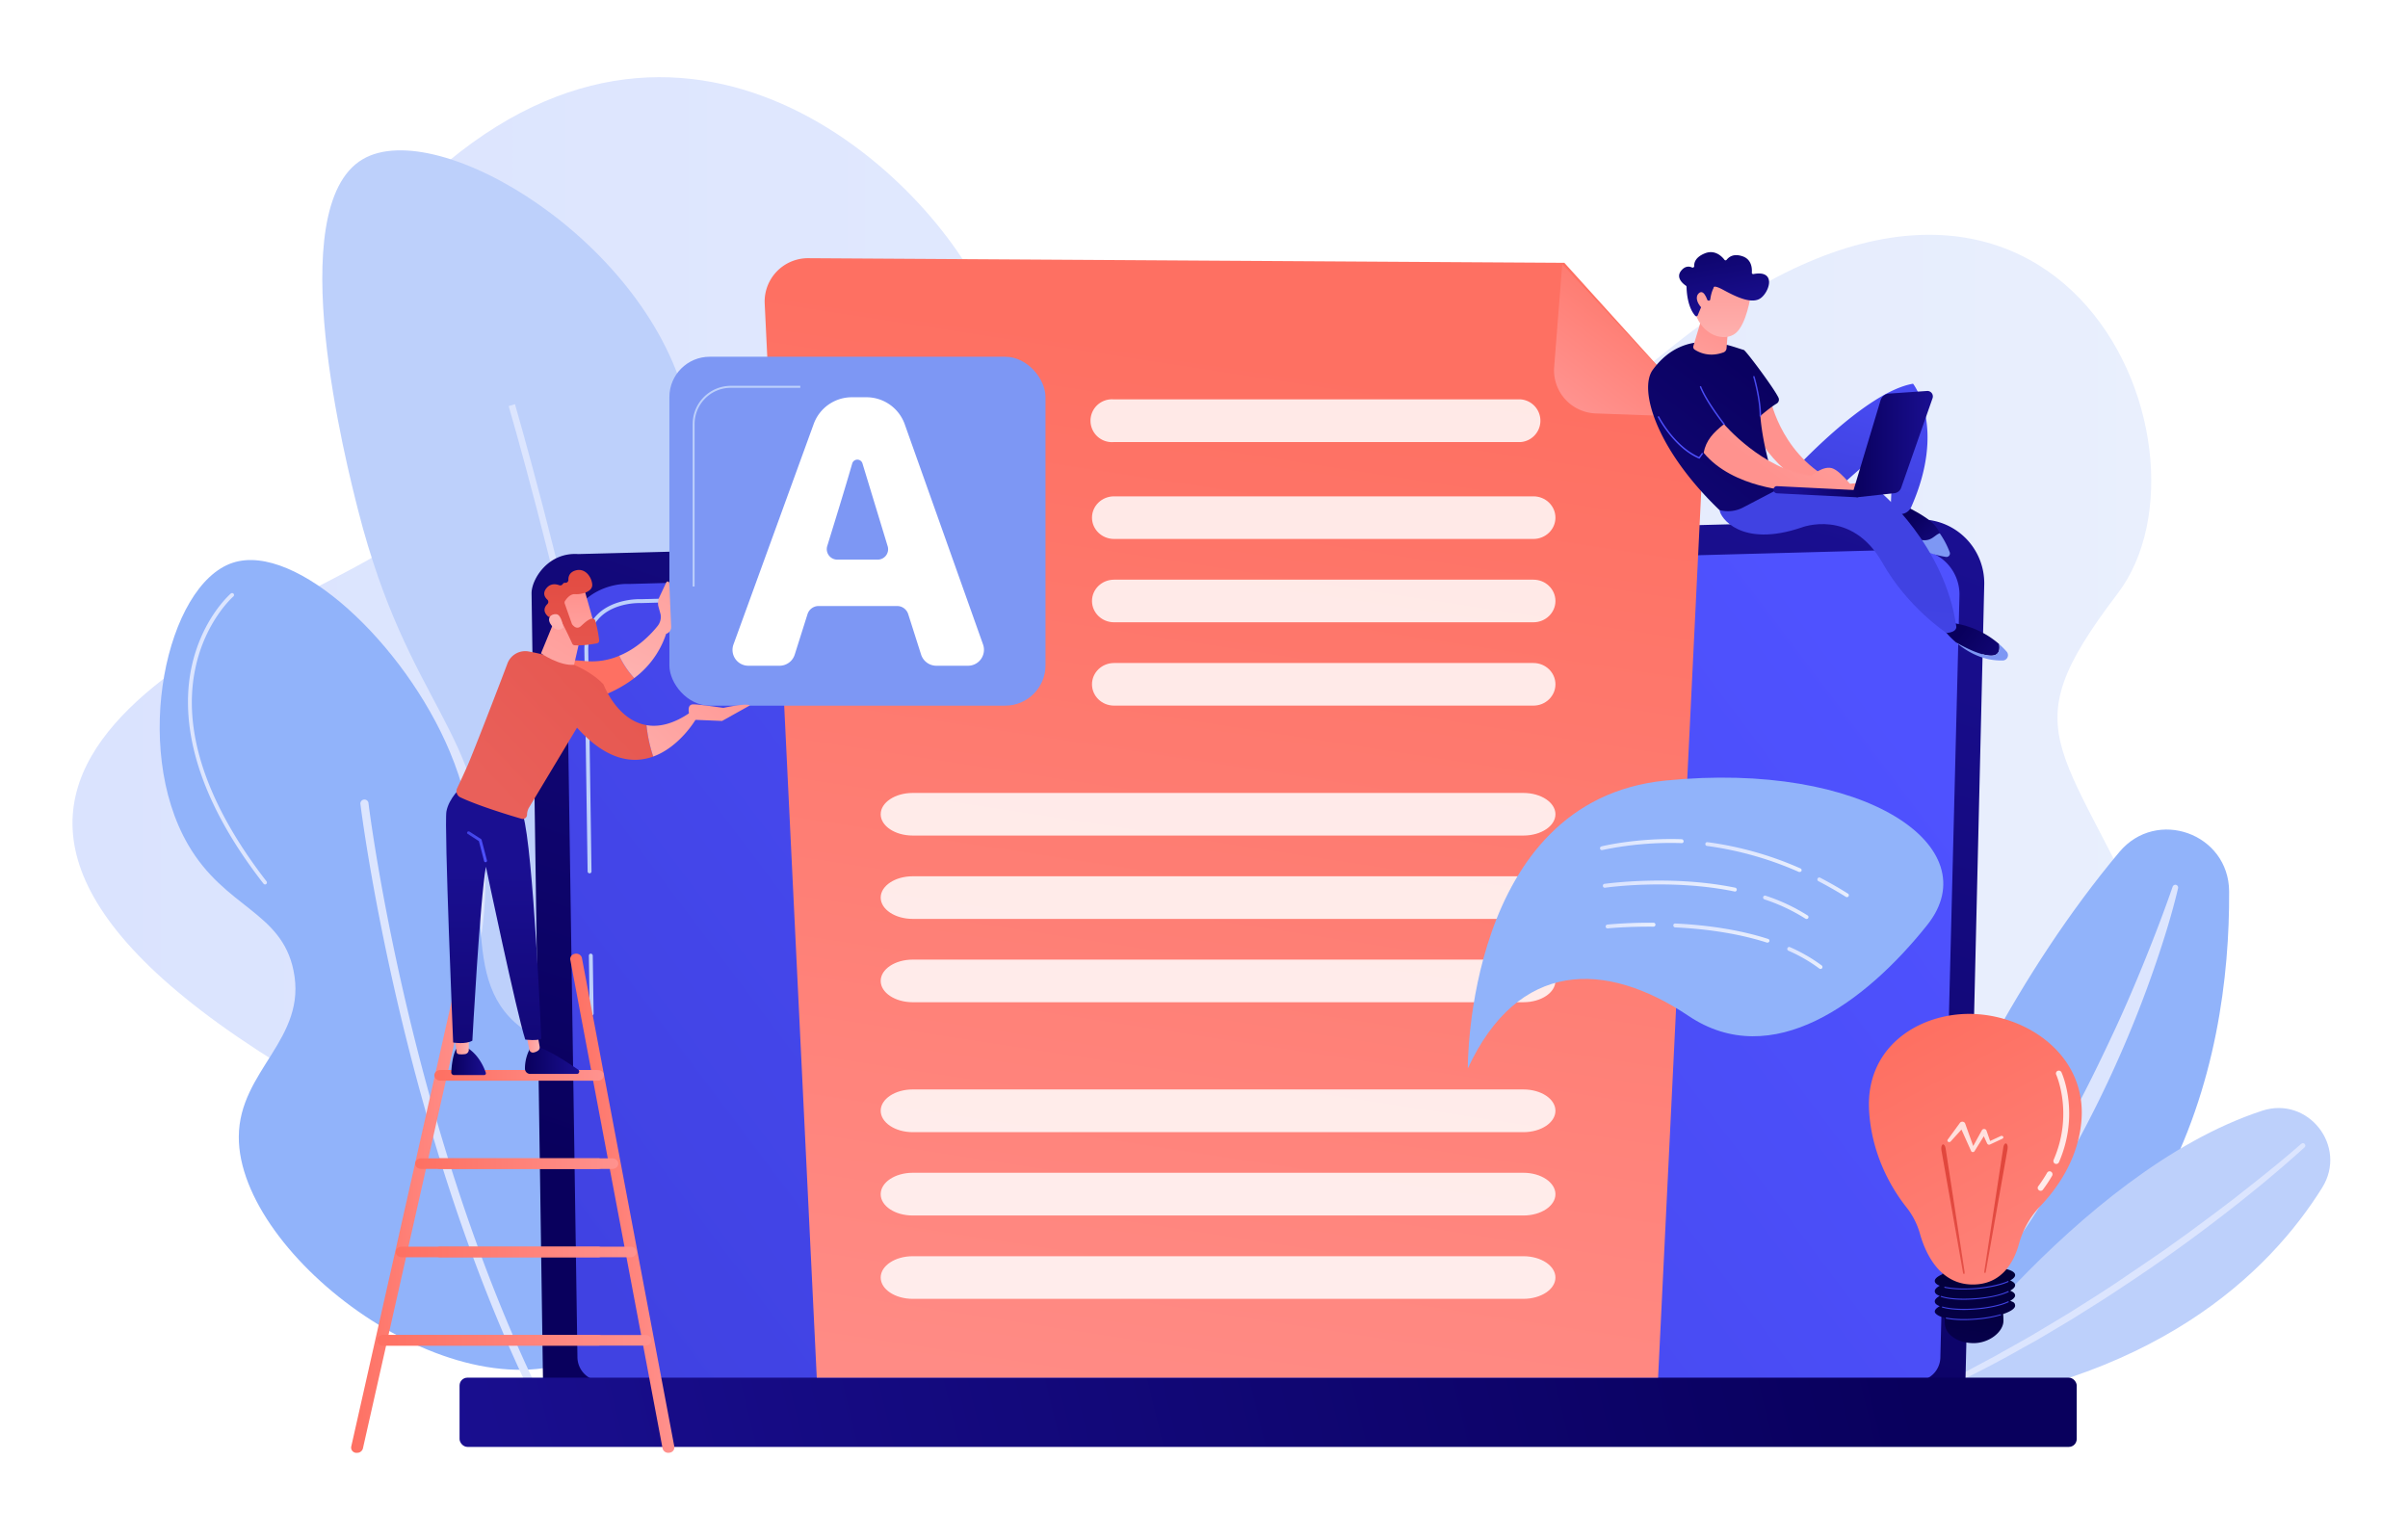 <svg xmlns="http://www.w3.org/2000/svg" xmlns:xlink="http://www.w3.org/1999/xlink" viewBox="0 0 2294 1466"><defs><style>.cls-1,.cls-12,.cls-71{fill:#fff;}.cls-2{fill:url(#linear-gradient);}.cls-3{fill:#91b3fa;}.cls-4{fill:#dce5fe;}.cls-5{fill:#bdd0fb;}.cls-6{fill:#f0f0f0;}.cls-7{fill:url(#linear-gradient-2);}.cls-8{fill:url(#linear-gradient-3);}.cls-9{fill:url(#linear-gradient-4);}.cls-10{fill:url(#linear-gradient-5);}.cls-11{fill:url(#linear-gradient-6);}.cls-12{opacity:0.84;}.cls-13{fill:#7d97f4;}.cls-14{fill:url(#linear-gradient-7);}.cls-15{fill:url(#linear-gradient-8);}.cls-16{fill:url(#linear-gradient-9);}.cls-17{fill:url(#linear-gradient-10);}.cls-18{fill:url(#linear-gradient-11);}.cls-19{fill:url(#linear-gradient-12);}.cls-20{fill:url(#linear-gradient-13);}.cls-21{fill:url(#linear-gradient-14);}.cls-22{fill:url(#linear-gradient-15);}.cls-23{fill:url(#linear-gradient-16);}.cls-24{fill:url(#linear-gradient-17);}.cls-25{fill:url(#linear-gradient-18);}.cls-26{fill:url(#linear-gradient-19);}.cls-27{fill:url(#linear-gradient-20);}.cls-28{fill:url(#linear-gradient-21);}.cls-29{fill:url(#linear-gradient-22);}.cls-30{fill:url(#linear-gradient-23);}.cls-31{fill:url(#linear-gradient-24);}.cls-32{fill:url(#linear-gradient-25);}.cls-33{fill:url(#linear-gradient-26);}.cls-34{fill:url(#linear-gradient-27);}.cls-35{fill:url(#linear-gradient-28);}.cls-36{fill:url(#linear-gradient-29);}.cls-37{fill:url(#linear-gradient-30);}.cls-38{fill:url(#linear-gradient-31);}.cls-39{fill:url(#linear-gradient-32);}.cls-40{fill:url(#linear-gradient-33);}.cls-41{fill:url(#linear-gradient-34);}.cls-42{fill:url(#linear-gradient-35);}.cls-43{fill:url(#linear-gradient-36);}.cls-44{fill:url(#linear-gradient-37);}.cls-45{fill:url(#linear-gradient-38);}.cls-46{fill:url(#linear-gradient-39);}.cls-47{fill:url(#linear-gradient-40);}.cls-48{fill:url(#linear-gradient-41);}.cls-49{fill:url(#linear-gradient-42);}.cls-50{fill:url(#linear-gradient-43);}.cls-51{fill:url(#linear-gradient-44);}.cls-52{fill:url(#linear-gradient-45);}.cls-53{fill:url(#linear-gradient-46);}.cls-54{fill:url(#linear-gradient-47);}.cls-55{fill:url(#linear-gradient-48);}.cls-56{fill:url(#linear-gradient-49);}.cls-57{fill:url(#linear-gradient-50);}.cls-58{fill:url(#linear-gradient-51);}.cls-59{fill:url(#linear-gradient-52);}.cls-60{fill:url(#linear-gradient-53);}.cls-61{fill:url(#linear-gradient-54);}.cls-62{fill:url(#linear-gradient-55);}.cls-63{fill:url(#linear-gradient-56);}.cls-64{fill:url(#linear-gradient-57);}.cls-65{fill:url(#linear-gradient-58);}.cls-66{fill:url(#linear-gradient-59);}.cls-67{fill:url(#linear-gradient-60);}.cls-68{fill:url(#linear-gradient-61);}.cls-69{fill:url(#linear-gradient-62);}.cls-70{fill:url(#linear-gradient-63);}.cls-71{opacity:0.77;}</style><linearGradient id="linear-gradient" x1="69.05" y1="722.64" x2="2082.81" y2="722.64" gradientUnits="userSpaceOnUse"><stop offset="0" stop-color="#dae3fe"/><stop offset="1" stop-color="#e9effd"/></linearGradient><linearGradient id="linear-gradient-2" x1="1075.47" y1="1282.53" x2="1384.09" y2="356.68" gradientUnits="userSpaceOnUse"><stop offset="0" stop-color="#09005d"/><stop offset="1" stop-color="#1a0f91"/></linearGradient><linearGradient id="linear-gradient-3" x1="654.52" y1="1351.06" x2="1713.63" y2="552.98" gradientUnits="userSpaceOnUse"><stop offset="0" stop-color="#4042e2"/><stop offset="1" stop-color="#4f52ff"/></linearGradient><linearGradient id="linear-gradient-4" x1="1793.11" y1="1203.3" x2="419.94" y2="1537.31" xlink:href="#linear-gradient-2"/><linearGradient id="linear-gradient-5" x1="1223.59" y1="344.77" x2="1033.11" y2="1587.31" gradientUnits="userSpaceOnUse"><stop offset="0" stop-color="#fe7062"/><stop offset="1" stop-color="#ff928e"/></linearGradient><linearGradient id="linear-gradient-6" x1="1600.69" y1="266.14" x2="1506.69" y2="390.14" xlink:href="#linear-gradient-5"/><linearGradient id="linear-gradient-7" x1="685.67" y1="1146.43" x2="784.91" y2="1146.43" gradientTransform="translate(-142.5)" xlink:href="#linear-gradient-5"/><linearGradient id="linear-gradient-8" x1="476.94" y1="1149.46" x2="591.9" y2="1149.46" gradientTransform="translate(-142.5)" xlink:href="#linear-gradient-5"/><linearGradient id="linear-gradient-9" x1="556.23" y1="1024.52" x2="717.8" y2="1024.52" gradientTransform="translate(-142.5)" xlink:href="#linear-gradient-5"/><linearGradient id="linear-gradient-10" x1="559.17" y1="1024.52" x2="714.87" y2="1024.52" gradientTransform="translate(-142.5)" xlink:href="#linear-gradient-5"/><linearGradient id="linear-gradient-11" x1="556.23" y1="1108.68" x2="717.8" y2="1108.68" gradientTransform="translate(-142.5)" xlink:href="#linear-gradient-5"/><linearGradient id="linear-gradient-12" x1="537.97" y1="1108.68" x2="731.45" y2="1108.68" gradientTransform="translate(-142.5)" xlink:href="#linear-gradient-5"/><linearGradient id="linear-gradient-13" x1="556.23" y1="1192.85" x2="717.8" y2="1192.85" gradientTransform="translate(-142.5)" xlink:href="#linear-gradient-5"/><linearGradient id="linear-gradient-14" x1="519.48" y1="1192.85" x2="748.85" y2="1192.85" gradientTransform="translate(-142.5)" xlink:href="#linear-gradient-5"/><linearGradient id="linear-gradient-15" x1="501.95" y1="1277.01" x2="717.8" y2="1277.01" gradientTransform="translate(-142.5)" xlink:href="#linear-gradient-5"/><linearGradient id="linear-gradient-16" x1="501.95" y1="1277.01" x2="762.92" y2="1277.01" gradientTransform="translate(-142.5)" xlink:href="#linear-gradient-5"/><linearGradient id="linear-gradient-17" x1="572.37" y1="1011.14" x2="605.37" y2="1011.14" gradientTransform="translate(-142.5)" xlink:href="#linear-gradient-2"/><linearGradient id="linear-gradient-18" x1="575.72" y1="995.81" x2="589.1" y2="995.81" gradientTransform="translate(-142.5)" gradientUnits="userSpaceOnUse"><stop offset="0" stop-color="#ff928e"/><stop offset="1" stop-color="#feb3b1"/></linearGradient><linearGradient id="linear-gradient-19" x1="642.55" y1="1010.61" x2="694.33" y2="1010.61" gradientTransform="translate(-142.5)" xlink:href="#linear-gradient-2"/><linearGradient id="linear-gradient-20" x1="643.34" y1="989.86" x2="656.65" y2="989.86" xlink:href="#linear-gradient-18"/><linearGradient id="linear-gradient-21" x1="466.99" y1="1170.08" x2="470.99" y2="828.08" xlink:href="#linear-gradient-2"/><linearGradient id="linear-gradient-22" x1="445.02" y1="806.81" x2="463.94" y2="806.81" xlink:href="#linear-gradient-3"/><linearGradient id="linear-gradient-23" x1="558.15" y1="603.54" x2="580.82" y2="506.88" xlink:href="#linear-gradient-5"/><linearGradient id="linear-gradient-24" x1="676.7" y1="475.88" x2="597.01" y2="650.59" gradientTransform="matrix(1, 0, 0, 1, 0, 0)" xlink:href="#linear-gradient-18"/><linearGradient id="linear-gradient-25" x1="805.56" y1="433.06" x2="470.56" y2="754.11" gradientUnits="userSpaceOnUse"><stop offset="0" stop-color="#e1473d"/><stop offset="1" stop-color="#e9605a"/></linearGradient><linearGradient id="linear-gradient-26" x1="859.02" y1="611.03" x2="719.02" y2="754.03" xlink:href="#linear-gradient-18"/><linearGradient id="linear-gradient-27" x1="874.01" y1="625.71" x2="734.01" y2="768.71" xlink:href="#linear-gradient-18"/><linearGradient id="linear-gradient-28" x1="724.16" y1="530.54" x2="620.64" y2="720.75" xlink:href="#linear-gradient-18"/><linearGradient id="linear-gradient-29" x1="275.9" y1="3394.5" x2="230.15" y2="3455.03" gradientTransform="translate(-1634 -2048.6) rotate(-35.2)" xlink:href="#linear-gradient-18"/><linearGradient id="linear-gradient-30" x1="-1871.8" y1="510.7" x2="-1866.69" y2="699.67" gradientTransform="matrix(-1, 0, 0, 1, -1325.05, 0)" xlink:href="#linear-gradient-25"/><linearGradient id="linear-gradient-31" x1="208.9" y1="3442.43" x2="245.59" y2="3404.78" gradientTransform="translate(-1634 -2048.6) rotate(-35.2)" xlink:href="#linear-gradient-18"/><linearGradient id="linear-gradient-32" x1="1816.42" y1="498.38" x2="1855.71" y2="539.41" xlink:href="#linear-gradient-2"/><linearGradient id="linear-gradient-33" x1="1755.78" y1="457.67" x2="1796.69" y2="303.57" xlink:href="#linear-gradient-3"/><linearGradient id="linear-gradient-34" x1="1868.54" y1="601.38" x2="1942.87" y2="655.93" xlink:href="#linear-gradient-2"/><linearGradient id="linear-gradient-35" x1="1748.95" y1="565.94" x2="1726.8" y2="829.58" xlink:href="#linear-gradient-3"/><linearGradient id="linear-gradient-36" x1="1719.12" y1="449.55" x2="1694.75" y2="547.76" gradientTransform="matrix(1, 0, 0, 1, 0, 0)" xlink:href="#linear-gradient-18"/><linearGradient id="linear-gradient-37" x1="1690.65" y1="335.04" x2="1434.73" y2="669.7" xlink:href="#linear-gradient-2"/><linearGradient id="linear-gradient-38" x1="1689.63" y1="454.38" x2="1790.49" y2="316.4" gradientTransform="matrix(1, 0, 0, 1, 0, 0)" xlink:href="#linear-gradient-18"/><linearGradient id="linear-gradient-39" x1="1637.08" y1="308.36" x2="1594.25" y2="407.31" gradientTransform="matrix(1, 0, 0, 1, 0, 0)" xlink:href="#linear-gradient-18"/><linearGradient id="linear-gradient-40" x1="1641.51" y1="239.2" x2="1641.51" y2="328.55" gradientTransform="matrix(1, 0, 0, 1, 0, 0)" xlink:href="#linear-gradient-18"/><linearGradient id="linear-gradient-41" x1="1632.97" y1="211.71" x2="1648.2" y2="298.54" xlink:href="#linear-gradient-2"/><linearGradient id="linear-gradient-42" x1="1622.05" y1="239.2" x2="1622.05" y2="328.55" gradientTransform="matrix(1, 0, 0, 1, 0, 0)" xlink:href="#linear-gradient-18"/><linearGradient id="linear-gradient-43" x1="1764.63" y1="423.16" x2="1841.38" y2="423.16" xlink:href="#linear-gradient-2"/><linearGradient id="linear-gradient-44" x1="1773.94" y1="456.71" x2="1712.58" y2="473.53" xlink:href="#linear-gradient-2"/><linearGradient id="linear-gradient-45" x1="1724.97" y1="290.78" x2="1633.6" y2="446.24" xlink:href="#linear-gradient-3"/><linearGradient id="linear-gradient-46" x1="1696.99" y1="274.33" x2="1605.62" y2="429.79" xlink:href="#linear-gradient-3"/><linearGradient id="linear-gradient-47" x1="1686.86" y1="268.38" x2="1595.49" y2="423.84" xlink:href="#linear-gradient-3"/><linearGradient id="linear-gradient-48" x1="1730.98" y1="845.36" x2="1761.31" y2="845.36" xlink:href="#linear-gradient"/><linearGradient id="linear-gradient-49" x1="1624.57" y1="816.55" x2="1716.35" y2="816.55" xlink:href="#linear-gradient"/><linearGradient id="linear-gradient-50" x1="1524.25" y1="804.73" x2="1603.91" y2="804.73" xlink:href="#linear-gradient"/><linearGradient id="linear-gradient-51" x1="1679.58" y1="864.44" x2="1722.89" y2="864.44" xlink:href="#linear-gradient"/><linearGradient id="linear-gradient-52" x1="1526.96" y1="844.14" x2="1654.72" y2="844.14" xlink:href="#linear-gradient"/><linearGradient id="linear-gradient-53" x1="1702.61" y1="912.74" x2="1736.2" y2="912.74" xlink:href="#linear-gradient"/><linearGradient id="linear-gradient-54" x1="1594.08" y1="888.95" x2="1685.69" y2="888.95" xlink:href="#linear-gradient"/><linearGradient id="linear-gradient-55" x1="1529.62" y1="881.87" x2="1577.08" y2="881.87" xlink:href="#linear-gradient"/><linearGradient id="linear-gradient-56" x1="1883.86" y1="1216.43" x2="1868.31" y2="1319.06" gradientUnits="userSpaceOnUse"><stop offset="0" stop-color="#020039"/><stop offset="1" stop-color="#090056"/></linearGradient><linearGradient id="linear-gradient-57" x1="1877.72" y1="1262.64" x2="1844.55" y2="1383.47" xlink:href="#linear-gradient-3"/><linearGradient id="linear-gradient-58" x1="1876.49" y1="1262.3" x2="1843.33" y2="1383.13" xlink:href="#linear-gradient-3"/><linearGradient id="linear-gradient-59" x1="1873.41" y1="1261.46" x2="1840.24" y2="1382.28" xlink:href="#linear-gradient-3"/><linearGradient id="linear-gradient-60" x1="1872.58" y1="1261.23" x2="1839.42" y2="1382.06" xlink:href="#linear-gradient-3"/><linearGradient id="linear-gradient-61" x1="1836.08" y1="980.41" x2="2061.94" y2="1396.46" xlink:href="#linear-gradient-5"/><linearGradient id="linear-gradient-62" x1="1900.71" y1="1126.94" x2="1908.15" y2="1363.51" xlink:href="#linear-gradient-25"/><linearGradient id="linear-gradient-63" x1="1859.69" y1="1128.23" x2="1867.13" y2="1364.81" xlink:href="#linear-gradient-25"/></defs><g id="Background"><rect class="cls-1" x="-93" y="-118" width="2475" height="1650"/></g><g id="Illustration"><path class="cls-2" d="M427.1,153.7c-156.2,129.1,52.6,294.8-55.5,367.1s-556.2,213.5-105.1,493.3,463.6,465.4,785.7,288.2,298.9-209.1,563.9-89.3,542.1-66.6,447.9-287.8-154.1-218.5-46.6-359.7-60.6-532.2-430.8-230.1S984.6,411.9,944,299,674-50.3,427.1,153.7Z"/><path class="cls-3" d="M1750.1,1368.1s75.7-325.4,268.9-556.3c35.5-42.4,104.3-17.7,104.6,37.6C2124.4,1010.2,2073.1,1273.3,1750.1,1368.1Z"/><path class="cls-4" d="M2075,846.1c-5.8,24.5-13.2,48.3-21.3,72s-17,47.1-26.7,70.1a1108.5,1108.5,0,0,1-67.4,134.3c-12.8,21.5-26.2,42.8-40.6,63.3-7.1,10.4-14.7,20.4-22.1,30.5s-15.3,19.9-23.5,29.4a691.1,691.1,0,0,1-107.2,105,2.6,2.6,0,0,1-3.8-.4,2.6,2.6,0,0,1,.3-3.6h0a941.8,941.8,0,0,0,99.8-109.7c7.7-9.7,14.8-19.8,22.3-29.6s14.3-20.1,21.1-30.5c3.4-5.1,6.9-10.2,10.3-15.4l10-15.6c3.3-5.2,6.5-10.5,9.7-15.8s6.4-10.5,9.5-15.9c6.3-10.6,12.4-21.4,18.5-32.1s11.8-21.8,17.4-32.8c11.5-21.9,22.2-44.2,32.7-66.7s20.2-45.2,29.5-68.2,18.2-46.2,26.3-69.6h0a2.8,2.8,0,0,1,3.4-1.7A2.8,2.8,0,0,1,2075,846.1Z"/><path class="cls-5" d="M1819.1,1344.3s158.6-227.9,335.9-286c43.9-14.4,81.7,33.9,57.3,73.2C2162.6,1211.2,2052.9,1321,1819.1,1344.3Z"/><path class="cls-4" d="M2195.4,1093.2c-13.6,12.4-27.5,24.2-41.6,35.9l-21.4,17.3c-7.3,5.6-14.4,11.3-21.7,16.8q-43.8,33.5-89.7,63.6c-15.2,10.3-30.8,19.8-46.3,29.6l-23.6,14.1-11.9,7-12,6.6c-31.8,18.3-64.8,34.3-98,49.8a2.4,2.4,0,0,1-3.1-1.1,2.4,2.4,0,0,1,1.1-3.1h0l24.6-12.1,12.3-6.1,12.1-6.4,24.1-12.9,23.9-13.4,11.9-6.8,11.7-7,23.5-14.1c15.4-9.8,30.9-19.3,46.1-29.6s30.2-20.4,45.2-30.8l22.3-16,22-16.3c7.3-5.4,14.5-11,21.8-16.5l21.5-17c14.3-11.3,28.4-22.9,42.1-34.9h.1a2.2,2.2,0,0,1,3.2.2A2.2,2.2,0,0,1,2195.4,1093.2Z"/><path class="cls-5" d="M631.9,1234.9c-72.4,14.5-164.8-64.4-194.5-150.5-30.6-88.7,25.5-125.8,25.1-248.8-.5-139.8-73.2-160.9-121.3-349.3-10.8-42.5-73.6-288.4,4.2-334.5,71.9-42.6,274,79.7,309.5,236.3,25.2,111.6-52.9,158.5-23,288.5C658,790.7,726.8,792.4,753.1,902.5,785.2,1036.5,726.8,1216,631.9,1234.9Z"/><path class="cls-4" d="M626.6,1268.8c19.5-150.6-18.5-382.9-53.9-551.3C534.4,535.3,491,386.6,490.6,385.1l-6,1.8c.4,1.4,43.8,149.9,82,332,35.2,167.9,73.2,399.4,53.8,549.1Z"/><path class="cls-3" d="M561.7,1289.8c94.9-49.5,127.4-219.2,73.5-274.4-36.5-37.3-88.7,1.9-139.2-36.7-64.3-49.4-17-142.3-67.6-262.8C385.3,613.3,282,516.3,221.7,536.2c-63.2,20.8-96.5,175.5-42.5,268.6,35.1,60.5,88.8,63.5,100.4,119.8,13.6,65.3-51.8,95.1-52.1,158.4C226.8,1196.8,436.2,1355.2,561.7,1289.8Z"/><path class="cls-4" d="M510.5,1333.2a4.7,4.7,0,0,0,1.7-.3,4,4,0,0,0,1.8-5.2C388.2,1068.5,351.3,767.8,351,764.8a3.9,3.9,0,0,0-7.7.9c.4,3,37.4,305,163.8,565.4A3.8,3.8,0,0,0,510.5,1333.2Z"/><path class="cls-4" d="M252.5,842.7a2.1,2.1,0,0,0,1.1-.4,1.9,1.9,0,0,0,.3-2.6c-39.7-51-83.7-127.6-67.8-202.9,9.4-44.9,35.9-68.3,36.2-68.5a1.8,1.8,0,0,0-2.4-2.8c-1.1,1-27.8,24.4-37.5,70.5-8.9,42.4-4.2,112.5,68.6,205.9A1.9,1.9,0,0,0,252.5,842.7Z"/><path class="cls-6" d="M570.3,1267.1a1.8,1.8,0,0,0,1.5-.8c61-89,81.9-157.8,61.9-204.5-17.8-41.5-62.7-49.2-63.1-49.3a1.9,1.9,0,0,0-2.1,1.6,1.8,1.8,0,0,0,1.5,2.1c.4.1,43.4,7.5,60.3,47.1,19.4,45.4-1.3,113-61.5,200.9a1.8,1.8,0,0,0,.5,2.6A1.7,1.7,0,0,0,570.3,1267.1Z"/><path class="cls-7" d="M1872.4,1316.1a24.3,24.3,0,0,1-24.2,24.2H541.5a24.3,24.3,0,0,1-24.2-24.2L506.4,565.2c0-13.3,15.7-39.2,44.3-37.3l1277.1-33a60.8,60.8,0,0,1,62.5,62.3Z"/><path class="cls-8" d="M1848.5,1293a22.9,22.9,0,0,1-22.9,22.8H573a22.9,22.9,0,0,1-22.9-22.8L539.9,611.3c1.2-41.1,37.1-55.8,58.9-54.9l1224-32.9a42.9,42.9,0,0,1,43.9,43.8Z"/><path class="cls-5" d="M563.7,967.6a1.9,1.9,0,0,1-1.9-1.8l-.8-55.3a1.9,1.9,0,0,1,1.8-1.9,2,2,0,0,1,1.9,1.8l.8,55.3a1.9,1.9,0,0,1-1.8,1.9Z"/><path class="cls-5" d="M561.7,832.1a1.9,1.9,0,0,1-1.9-1.8l-3.1-211.7c.1-14.2,4.4-25.5,13-33.7,15.5-14.8,39.8-14.1,40.8-14l390.8-10.5a1.8,1.8,0,0,1,1.9,1.8,1.8,1.8,0,0,1-1.8,1.9L610.5,574.6c-1.1-.1-23.9-.8-38.3,13-7.8,7.5-11.7,17.9-11.8,30.9l3.1,211.7a1.8,1.8,0,0,1-1.8,1.9Z"/><rect class="cls-9" x="437.8" y="1312.6" width="1540.6" height="65.98" rx="7.5"/><path class="cls-10" d="M1490.3,250.4,770,246a41.3,41.3,0,0,0-41.5,43.3l49.6,1023.3h801.5l44.5-914.3Z"/><path class="cls-11" d="M1520.2,393.9a41.1,41.1,0,0,1-39.6-44.4l7.7-97.8,136,146Z"/><path class="cls-12" d="M1448.5,380.5H1060.7a20.4,20.4,0,1,0,0,40.7h387.8a20.4,20.4,0,0,0,0-40.7Z"/><path class="cls-12" d="M1460.8,472.9H1061.3c-11.6,0-21,9.1-21,20.3s9.4,20.3,21,20.3h399.5c11.6,0,21-9.1,21-20.3S1472.4,472.9,1460.8,472.9Z"/><path class="cls-12" d="M1460.8,552.3H1061.3c-11.6,0-21,9.1-21,20.3s9.4,20.3,21,20.3h399.5c11.6,0,21-9.1,21-20.3S1472.4,552.3,1460.8,552.3Z"/><path class="cls-12" d="M1460.8,631.7H1061.3c-11.6,0-21,9.1-21,20.3s9.4,20.3,21,20.3h399.5c11.6,0,21-9.1,21-20.3S1472.4,631.7,1460.8,631.7Z"/><path class="cls-12" d="M1451.3,755.5H869.5c-16.8,0-30.5,9.1-30.5,20.3s13.7,20.3,30.5,20.3h581.8c16.8,0,30.5-9.1,30.5-20.3S1468.1,755.5,1451.3,755.5Z"/><path class="cls-12" d="M1451.3,834.9H869.5c-16.8,0-30.5,9.1-30.5,20.3s13.7,20.3,30.5,20.3h581.8c16.8,0,30.5-9.1,30.5-20.3S1468.1,834.9,1451.3,834.9Z"/><path class="cls-12" d="M1451.3,914.3H869.5c-16.8,0-30.5,9.1-30.5,20.3s13.7,20.3,30.5,20.3h581.8c16.8,0,30.5-9.1,30.5-20.3S1468.1,914.3,1451.3,914.3Z"/><path class="cls-12" d="M1451.3,1038H869.5c-16.8,0-30.5,9.1-30.5,20.3s13.7,20.4,30.5,20.4h581.8c16.8,0,30.5-9.1,30.5-20.4S1468.1,1038,1451.3,1038Z"/><path class="cls-12" d="M1451.3,1117.4H869.5c-16.8,0-30.5,9.1-30.5,20.4s13.7,20.3,30.5,20.3h581.8c16.8,0,30.5-9.1,30.5-20.3S1468.1,1117.4,1451.3,1117.4Z"/><path class="cls-12" d="M1451.3,1196.9H869.5c-16.8,0-30.5,9.1-30.5,20.3s13.7,20.3,30.5,20.3h581.8c16.8,0,30.5-9.1,30.5-20.3S1468.1,1196.9,1451.3,1196.9Z"/><rect class="cls-13" x="637.7" y="339.9" width="358.3" height="332.44" rx="38.4"/><path class="cls-1" d="M922.2,634.3H892a15.3,15.3,0,0,1-14.5-10.6l-12.3-38.6a11.1,11.1,0,0,0-10.6-7.7H779.9a11.1,11.1,0,0,0-10.6,7.7l-12.2,38.6a15.2,15.2,0,0,1-14.5,10.6H713a15.1,15.1,0,0,1-14.2-20.4l76.4-210a38.6,38.6,0,0,1,36.3-25.4h14a38.7,38.7,0,0,1,36.4,25.7L936.5,614A15.2,15.2,0,0,1,922.2,634.3Zm-76.6-114-24-78.9a5.1,5.1,0,0,0-9.7.1c-6.3,22.1-17.8,59.2-23.8,78.7a10,10,0,0,0,9.5,13h38.5A9.9,9.9,0,0,0,845.6,520.3Z"/><path class="cls-5" d="M661.7,558.8h-1.8V404a36.4,36.4,0,0,1,36.4-36.4h66.1v1.9H696.3A34.5,34.5,0,0,0,661.7,404Z"/><path class="cls-14" d="M636.8,1384.2a5.5,5.5,0,0,1-5.6-4.2L543.3,914.5c-.5-2.7,1.5-5.3,4.6-5.8s6,1.4,6.5,4.2l88,465.4a5.1,5.1,0,0,1-4.7,5.8Z"/><path class="cls-15" d="M340.1,1384.2H339a5,5,0,0,1-4.4-5.9L438.2,918.8a5.7,5.7,0,0,1,6.7-4c3.1.6,5,3.2,4.4,6L345.7,1380.2A5.6,5.6,0,0,1,340.1,1384.2Z"/><path class="cls-16" d="M569.7,1029.6H419.4a5.4,5.4,0,0,1-5.6-5.1c0-2.8,2.5-5,5.6-5H569.7c3.1,0,5.6,2.2,5.6,5A5.4,5.4,0,0,1,569.7,1029.6Z"/><path class="cls-17" d="M567,1029.6H422.1a5.3,5.3,0,0,1-5.4-5.1,5.2,5.2,0,0,1,5.4-5H567a5.2,5.2,0,0,1,5.4,5A5.3,5.3,0,0,1,567,1029.6Z"/><path class="cls-18" d="M569.7,1113.7H419.4c-3.1,0-5.6-2.2-5.6-5a5.4,5.4,0,0,1,5.6-5.1H569.7a5.4,5.4,0,0,1,5.6,5.1C575.3,1111.5,572.8,1113.7,569.7,1113.7Z"/><path class="cls-19" d="M583.3,1113.7H401.2c-3.2,0-5.7-2.2-5.7-5s2.5-5.1,5.7-5.1H583.3c3.2,0,5.7,2.3,5.7,5.1S586.5,1113.7,583.3,1113.7Z"/><path class="cls-20" d="M569.7,1197.9H419.4a5.4,5.4,0,0,1-5.6-5.1c0-2.7,2.5-5,5.6-5H569.7c3.1,0,5.6,2.3,5.6,5A5.4,5.4,0,0,1,569.7,1197.9Z"/><path class="cls-21" d="M600.7,1197.9h-218c-3.2,0-5.7-2.3-5.7-5.1s2.5-5,5.7-5h218c3.2,0,5.7,2.3,5.7,5S603.9,1197.9,600.7,1197.9Z"/><path class="cls-22" d="M569.7,1282.1H365.1a5.4,5.4,0,0,1-5.6-5.1c0-2.8,2.5-5,5.6-5H569.7c3.1,0,5.6,2.2,5.6,5A5.4,5.4,0,0,1,569.7,1282.1Z"/><path class="cls-23" d="M614.8,1282.1H365.1a5.4,5.4,0,0,1-5.6-5.1c0-2.8,2.5-5,5.6-5H614.8c3.1,0,5.7,2.2,5.7,5S617.9,1282.1,614.8,1282.1Z"/><path class="cls-24" d="M434.5,999.5s-3.7,5.8-4.6,22a2.6,2.6,0,0,0,2.6,2.8h28.7a1.7,1.7,0,0,0,1.6-2.3c-1.7-4.9-6.7-17.1-18.1-24Z"/><path class="cls-25" d="M433.3,988.5l1.6,13.6a2.5,2.5,0,0,0,2.2,2.3,21,21,0,0,0,6.1-.1,4.1,4.1,0,0,0,3.4-4.1V987Z"/><path class="cls-26" d="M505.5,998a40.1,40.1,0,0,0-5.4,20.3,5,5,0,0,0,5.1,4.9h44.5a2.2,2.2,0,0,0,1.3-3.9c-8.5-5.9-25-16.9-37-21.3Z"/><path class="cls-27" d="M500.9,983.3l3.4,16.8a3.4,3.4,0,0,0,4.1,2.7,10.4,10.4,0,0,0,3.9-1.6,3.8,3.8,0,0,0,1.8-4l-3.6-20.4Z"/><path class="cls-28" d="M439.6,749.8s-12,10.6-14.3,23.3,6.4,220.2,6.4,220.2,12.1,2,18.3-1.8c0,0,7.3-134.6,12.9-165.7,0,0,29.3,139.5,37.5,164.7,0,0,11.5,1.4,15.3-.8,0,0-7.7-180.8-17.4-212.9Z"/><path class="cls-29" d="M462.6,821.5a1.4,1.4,0,0,1-1.4-1l-5-19.1-10.5-6.8a1.3,1.3,0,0,1-.5-1.9,1.6,1.6,0,0,1,2-.4l11,7.1a1.6,1.6,0,0,1,.6.8l5.1,19.6a1.5,1.5,0,0,1-1,1.7Z"/><path class="cls-30" d="M558.3,629.9c-50.6-4.2-63.8,6.3-63.8,6.3l24.3,38.4s49.8-1,85.4-28.5a85.3,85.3,0,0,1-14.3-21.3A65.9,65.9,0,0,1,558.3,629.9Z"/><path class="cls-31" d="M637.6,555.6a1.5,1.5,0,0,0-2.9-.6l-6.5,13.8a14.5,14.5,0,0,0-1.1,8.5l2.2,8a13.8,13.8,0,0,1-2.8,11.1c-5.9,7.4-18.6,21-36.6,28.4a85.3,85.3,0,0,0,14.3,21.3,86.5,86.5,0,0,0,30.4-42.2,6.8,6.8,0,0,0,4.8-6.7Z"/><path class="cls-32" d="M575,652.2c-17.8-19.2-51.8-27.9-71.4-31.5a18.1,18.1,0,0,0-20.2,11.5c-8.9,23.8-32.9,85.6-37.6,96.3-3.8,8.7-7.8,17.2-10.3,22.5a6.5,6.5,0,0,0,2.9,8.6c16.6,7.9,46.3,17,58.4,20.5a4.1,4.1,0,0,0,5.3-4,13.6,13.6,0,0,1,1.9-6.7l45.7-76.1c28.4,31.6,53.4,34.5,72.6,27.5a137.7,137.7,0,0,1-6.4-29.9C587.6,686.1,575,652.2,575,652.2Z"/><path class="cls-33" d="M662.7,685.6l-5.1-6.8c-16.5,11.4-30.4,14.1-41.7,12.1a137.7,137.7,0,0,0,6.4,29.9C647.5,711.7,662.7,685.6,662.7,685.6Z"/><path class="cls-34" d="M659.1,685.7l28.8,1.2,26.5-14.8c-3.8-2.4-25.3,2.4-25.3,2.4s-22.5-3.4-28.6-3.4-4.3,7.3-3.9,9.8a2.8,2.8,0,0,0,.1.8Z"/><path class="cls-35" d="M530.6,585.5l-15.2,37s17.5,12.1,31.5,10.9l7.6-33.3Z"/><path class="cls-36" d="M556.3,560.2c.3.5,10.9,38.9,10.9,38.9l-22,5.6-15.5-34.9S550.4,551.9,556.3,560.2Z"/><path class="cls-37" d="M538,575.1l6.7,19,.3.7c1,1.3,4.4,5.5,8.5,1.7s7.2-6.5,10.4-7.1a2.9,2.9,0,0,1,3.2,2,115.8,115.8,0,0,1,3.7,18.6,2.7,2.7,0,0,1-2.3,3c-4.3.8-13.4,2.3-21.1,1.8a2.7,2.7,0,0,1-2.3-1.7c-2.1-4.6-8.6-18.5-11-22.1s-7.7-3.3-10.1-3.1a2.5,2.5,0,0,1-2-.7c-2-1.8-5.9-6.3-.5-11.7a2.9,2.9,0,0,0,0-4.1c-2.4-2.2-4.9-6-1-10.9s9.2-4.1,12.3-2.9a2.8,2.8,0,0,0,3.4-1.3,2.3,2.3,0,0,1,2.3-1,2.8,2.8,0,0,0,3-2.9c-.1-3.1,1.1-7.1,6.5-8.8,9.6-3,15.7,6.4,16.2,13.3s-10,9.6-16.3,9.2c-4.7-.4-8.2,4.3-9.7,6.6A2.9,2.9,0,0,0,538,575.1Z"/><path class="cls-38" d="M536.6,597.9s-1.5-12.1-6.5-12.7-9.9,3.6-5,10.3C531.4,604,536.6,597.9,536.6,597.9Z"/><path class="cls-39" d="M1805.5,477.2s-10.9.6-12.2,22.9c0,0,25.1,22.5,59.1,27.8,2.5.4-3.6-17.4-4.5-19.8C1843.5,496.7,1829.8,489.3,1805.5,477.2Z"/><path class="cls-40" d="M1683.4,451h22.9s70.2-77.6,116.2-85.4c0,0,32.1,40.9-1.7,117.4-2.7,6.1-10.3,8.8-16,5.2a8.8,8.8,0,0,1-3.6-4.3l2.7-65.3s-59.9,52.4-70.3,62.5S1670.3,485,1683.4,451Z"/><path class="cls-41" d="M1904.5,613.7c-9.6-8.4-24.8-17.8-46.9-20.5l-7.4,4.6a79.3,79.3,0,0,0,13.4,14.4c8,4.6,20.3,10.9,30.5,12.3S1905.5,619.8,1904.5,613.7Z"/><path class="cls-13" d="M1847.9,508.1c-5.9,1.9-8.5,10.3-23.5,4.8a132.1,132.1,0,0,1-30.8-16.3l-.3,3.5s26.5,25.2,60.5,30.5a3.3,3.3,0,0,0,3.6-4.5A81.9,81.9,0,0,0,1847.9,508.1Z"/><path class="cls-13" d="M1911.7,620.9a81,81,0,0,0-7.2-7.2c1,6.1-.4,12.1-10.4,10.8s-22.5-7.7-30.5-12.3c10,8.5,25.2,17.6,44.4,17.1A5.1,5.1,0,0,0,1911.7,620.9Z"/><path class="cls-42" d="M1684.2,467.5l107.1,1.2s61.2,50.6,72.3,127.7c0,0,1.9,5.7-9.2,6.7,0,0-37-24.2-61.1-66.9-29.6-52.3-77.1-33.6-77.1-33.6-57.7,19.6-77.5-9.6-78-16.5Z"/><path class="cls-43" d="M1686.8,381.2s11.5,57.8,68,80.7l20.1-2.4,4.7,7.6-47.1,1.5s-40.3-16-61.6-59.5C1670.1,407.7,1658.4,383.4,1686.8,381.2Z"/><path class="cls-44" d="M1692.9,466.6s-13.1-35.7-15.9-70.3c0,0,9.6-8.3,15.6-11.8a4.4,4.4,0,0,0,1.7-5.6c-4.4-9.2-31.1-45-33.1-45.5-10.8-2.7-55.3-23.9-86.7,19-13.4,18.4,2.7,75.1,63.7,133.7l2.1.4a31.1,31.1,0,0,0,20.1-2.9Z"/><path class="cls-45" d="M1642.4,404.1s36.5,43.1,83,49.4c0,0,12.1-10.9,21-7s21.2,21.2,21.2,21.2h-59.8s-56.5-2-84.8-36.3C1625.3,419.4,1632.1,412.3,1642.4,404.1Z"/><path class="cls-46" d="M1621.2,303.1l-8,26.6a3,3,0,0,0,1.1,3.3c3.9,2.6,13.9,7.8,27.7,2.7a4.4,4.4,0,0,0,2.8-3.7l1.8-23.1Z"/><path class="cls-47" d="M1667.8,281.6s-3.9,27.6-14.5,36-31.2,2.1-38.1-18.6l13.8-35.6Z"/><path class="cls-48" d="M1627.5,286.4a1.4,1.4,0,0,0,1.8-1.1c.3-2.5,1.3-7.6,3.2-11,0,0-1-3.6,9.2,1.9s25.3,13.4,34.3,8.7,17.6-28.1-5.5-23.8a1.3,1.3,0,0,1-1.6-1.4c.3-3.9-.1-12.7-9.1-15.6s-13,1.2-14.9,3.4a1.3,1.3,0,0,1-2.1,0c-2.5-3.3-9.4-10.3-19.4-5.8-8.3,3.6-9.6,8.7-9.4,11.9a1.5,1.5,0,0,1-2,1.3c-2.5-1.2-6.6-1.8-10.5,3.1-5.4,6.8,2.3,12.7,4.6,14.2a1.4,1.4,0,0,1,.6,1.1c.1,3.6.6,18.9,8.3,27.6a1.4,1.4,0,0,0,2.3-.4l5.9-14.1a1.4,1.4,0,0,1,1.7-.8Z"/><path class="cls-49" d="M1627.6,289.3s-3.6-14.8-9.1-10,1.4,15.4,7.7,17.4Z"/><path class="cls-50" d="M1764.6,471l26.9-89.5a9.1,9.1,0,0,1,8.1-6.5l36.3-2.5a5.2,5.2,0,0,1,5.2,6.8l-30,85.6a7.8,7.8,0,0,1-6.4,5l-35.7,3.9Z"/><path class="cls-51" d="M1769,473.8h-.2l-76-3.8a3.5,3.5,0,0,1-3.3-3.6,3.3,3.3,0,0,1,3.6-3.2l76.1,3.8a3.4,3.4,0,0,1-.2,6.8Z"/><path class="cls-52" d="M1677,397h0a.7.7,0,0,1-.7-.7c.1-15.9-6-37-6.1-37.2a.7.7,0,0,1,.5-.8.7.7,0,0,1,.8.4c.1.2,6.3,21.5,6.2,37.6A.7.7,0,0,1,1677,397Z"/><path class="cls-53" d="M1642.4,404.8a.5.5,0,0,1-.5-.3c-.2-.2-16.8-21.3-22.5-35.8a.7.7,0,0,1,1.2-.6c5.7,14.4,22.2,35.4,22.4,35.6a.7.7,0,0,1-.2.9Z"/><path class="cls-54" d="M1619,437.1l-.5-.2c-24.1-10.3-38.9-39.1-39.1-39.3a.8.8,0,0,1,.3-1c.3-.1.8,0,.9.3s14.6,28.2,38,38.5l2.4-3.4a.7.7,0,1,1,1.1.8Z"/><path class="cls-3" d="M1398.3,1018s-2.1-255.2,188.2-274.3,308.6,63.4,249.5,137.6-148,139.9-227.3,86.7S1446.4,914.4,1398.3,1018Z"/><path class="cls-55" d="M1759.5,854.8a1.7,1.7,0,0,1-1-.3c-8.7-5.4-17.6-10.5-26.5-15.1a1.9,1.9,0,0,1,1.7-3.3c9,4.7,18,9.8,26.7,15.3a1.8,1.8,0,0,1,.6,2.6A1.8,1.8,0,0,1,1759.5,854.8Z"/><path class="cls-56" d="M1714.5,830.8h-.7a322.3,322.3,0,0,0-87.6-24.8,1.8,1.8,0,0,1-1.6-2,1.8,1.8,0,0,1,2.1-1.6,324.2,324.2,0,0,1,88.5,25,1.8,1.8,0,0,1,1,2.4A1.8,1.8,0,0,1,1714.5,830.8Z"/><path class="cls-57" d="M1526.1,810a1.9,1.9,0,0,1-1.8-1.4,1.8,1.8,0,0,1,1.4-2.2c.3-.1,33.7-8.3,76.4-6.8a2,2,0,0,1,1.8,2,1.7,1.7,0,0,1-1.9,1.7,317.4,317.4,0,0,0-75.5,6.6Z"/><path class="cls-58" d="M1721,875.6l-1-.3a173.3,173.3,0,0,0-39.2-18.4,1.9,1.9,0,0,1-1.1-2.3,1.8,1.8,0,0,1,2.3-1.2,178.1,178.1,0,0,1,40,18.8,1.8,1.8,0,0,1,.6,2.5A1.9,1.9,0,0,1,1721,875.6Z"/><path class="cls-59" d="M1652.9,849.4h-.4c-61.2-12.6-122.8-3.7-123.4-3.6a1.8,1.8,0,0,1-2.1-1.6,1.8,1.8,0,0,1,1.5-2.1c.7,0,62.9-9,124.7,3.7a1.9,1.9,0,0,1-.3,3.7Z"/><path class="cls-60" d="M1734.4,923.2a1.9,1.9,0,0,1-1.2-.4,149.1,149.1,0,0,0-29.5-17,1.8,1.8,0,0,1-.9-2.4,1.8,1.8,0,0,1,2.4-1,155.2,155.2,0,0,1,30.3,17.5,1.9,1.9,0,0,1,.3,2.6A1.6,1.6,0,0,1,1734.4,923.2Z"/><path class="cls-61" d="M1683.8,898.1h-.5c-24.9-8-54.4-12.9-87.5-14.5a1.9,1.9,0,0,1-1.7-2,1.7,1.7,0,0,1,1.9-1.7c33.4,1.6,63.2,6.6,88.4,14.7a1.8,1.8,0,0,1,1.2,2.3A1.9,1.9,0,0,1,1683.8,898.1Z"/><path class="cls-62" d="M1531.5,884.6a1.9,1.9,0,0,1-1.9-1.7,1.9,1.9,0,0,1,1.7-2,437.8,437.8,0,0,1,43.9-1.7,1.8,1.8,0,0,1,1.9,1.8,1.9,1.9,0,0,1-1.9,1.9h0c-25.6-.2-43.4,1.6-43.5,1.7Z"/><path class="cls-63" d="M1919.7,1224.3c-.1-1.7-1.8-3.1-4.7-4.3,3.1-1.7,4.9-3.6,4.7-5.4-.4-5.6-17.9-8.6-39-6.9s-38,7.5-37.5,13c.1,1.7,1.8,3.2,4.7,4.3-3.1,1.8-4.9,3.6-4.7,5.5s1.8,3.1,4.7,4.2c-3.1,1.8-4.9,3.6-4.7,5.5s1.8,3.1,4.7,4.3c-3.1,1.7-4.9,3.6-4.7,5.4s3.7,4.4,9.4,5.7c0,1.8,0,3.8.2,6,.8,10.1,12.3,18.1,27.4,18.1s28.3-10.9,28.4-21.1a63.8,63.8,0,0,0-.3-6.6c7.3-2.5,11.7-5.4,11.4-8.3s-1.8-3.1-4.7-4.3c3.1-1.7,4.9-3.6,4.7-5.4s-1.8-3.1-4.7-4.3C1918.1,1228,1919.9,1226.1,1919.7,1224.3Z"/><path class="cls-64" d="M1870.9,1257.8a92.6,92.6,0,0,1-16.8-1.4c-.3,0-.4-.3-.4-.6a.5.5,0,0,1,.6-.4c7.4,1.4,17.3,1.8,27.9.9a124.6,124.6,0,0,0,23.5-4,.4.4,0,0,1,.6.3.4.4,0,0,1-.4.6,117.8,117.8,0,0,1-23.6,4.1C1878.4,1257.6,1874.5,1257.8,1870.9,1257.8Z"/><path class="cls-65" d="M1871,1248.1c-8.2,0-15.5-.8-20.6-2.3-.3,0-.4-.3-.4-.6a.5.5,0,0,1,.7-.3c7.3,2,19.1,2.7,31.5,1.7s23.8-3.5,30.7-6.7a.5.5,0,0,1,.7.3.4.4,0,0,1-.3.6c-7,3.3-18.6,5.8-31,6.8C1878.4,1247.9,1874.6,1248.1,1871,1248.1Z"/><path class="cls-66" d="M1870.9,1238.4c-8.8,0-16.5-.9-21.7-2.7-.3,0-.4-.3-.3-.6s.3-.4.6-.3c7.2,2.4,19.5,3.1,32.7,2.1s23.8-3.5,30.7-6.7a.6.6,0,0,1,.7.2.5.5,0,0,1-.3.7c-7,3.3-18.6,5.8-31,6.8C1878.4,1238.2,1874.5,1238.4,1870.9,1238.4Z"/><path class="cls-67" d="M1870.9,1228.6a87.3,87.3,0,0,1-18.2-1.6c-.3-.1-.5-.4-.4-.6a.4.4,0,0,1,.6-.4c7.4,1.6,18.1,2.1,29.3,1.2s23.6-3.5,30.6-6.6c.2-.2.5-.1.6.2a.6.6,0,0,1-.2.7c-7,3.2-18.6,5.7-30.9,6.7C1878.4,1228.5,1874.6,1228.6,1870.9,1228.6Z"/><path class="cls-68" d="M1829,1175.3a71.5,71.5,0,0,0-12.8-25c-12.6-15.9-33.1-48.2-35.6-92.2-3.7-64,53.1-96.1,104.9-91.7s102.9,42.9,97.3,102.5c-3.4,36.6-23.9,64.4-39.2,80.4a84.8,84.8,0,0,0-20.3,36.1c-4.6,16.5-15.5,37.2-41.5,38.4C1848.3,1225.4,1834.3,1194.2,1829,1175.3Z"/><path class="cls-69" d="M1890.4,1211.1l18.1-118c.4-2.4,1.6-4,2.7-3.6s1.7,2.7,1.3,5.1v.2l-20.7,116.9c-.1.9-.6,1.4-1,1.2A2.2,2.2,0,0,1,1890.4,1211.1Z"/><path class="cls-70" d="M1871.6,1212l-18.1-117.9c-.4-2.5-1.6-4.1-2.7-3.7s-1.7,2.7-1.3,5.2v.2l20.6,116.8c.2.9.6,1.5,1,1.3S1871.7,1212.8,1871.6,1212Z"/><path class="cls-71" d="M1908.4,1083a2,2,0,0,0-2.4-.6l-10.1,4.7-3.5-10a2,2,0,0,0-1.2-1.2,2.4,2.4,0,0,0-3.1.9h0l-8.3,15.1-7.7-21.5h0a2.5,2.5,0,0,0-1.2-1.3,2.9,2.9,0,0,0-3.8.8l-11.6,15.9a1.5,1.5,0,0,0,.4,2.1,2,2,0,0,0,2.4-.3l10.3-11.4,9.2,20.5h0a1.5,1.5,0,0,0,.8.8,2,2,0,0,0,2.4-.6l8.9-14.3,3.3,7.2h.1a1.9,1.9,0,0,0,2.4.7l12-5.6A1.5,1.5,0,0,0,1908.4,1083Z"/><path class="cls-12" d="M1944,1134.6a2.5,2.5,0,0,1-1.6-.6,2.6,2.6,0,0,1-.6-3.8,140.5,140.5,0,0,0,8.4-12.8,2.7,2.7,0,0,1,3.8-1,2.9,2.9,0,0,1,1,3.8,138.9,138.9,0,0,1-8.8,13.3A2.7,2.7,0,0,1,1944,1134.6Z"/><path class="cls-12" d="M1958.9,1109l-1.1-.2a2.9,2.9,0,0,1-1.4-3.7c19.1-43.9,2.6-80.8,2.5-81.1a2.7,2.7,0,0,1,1.3-3.7,2.8,2.8,0,0,1,3.7,1.4c.7,1.5,17.6,39.4-2.4,85.6A2.8,2.8,0,0,1,1958.9,1109Z"/></g></svg>